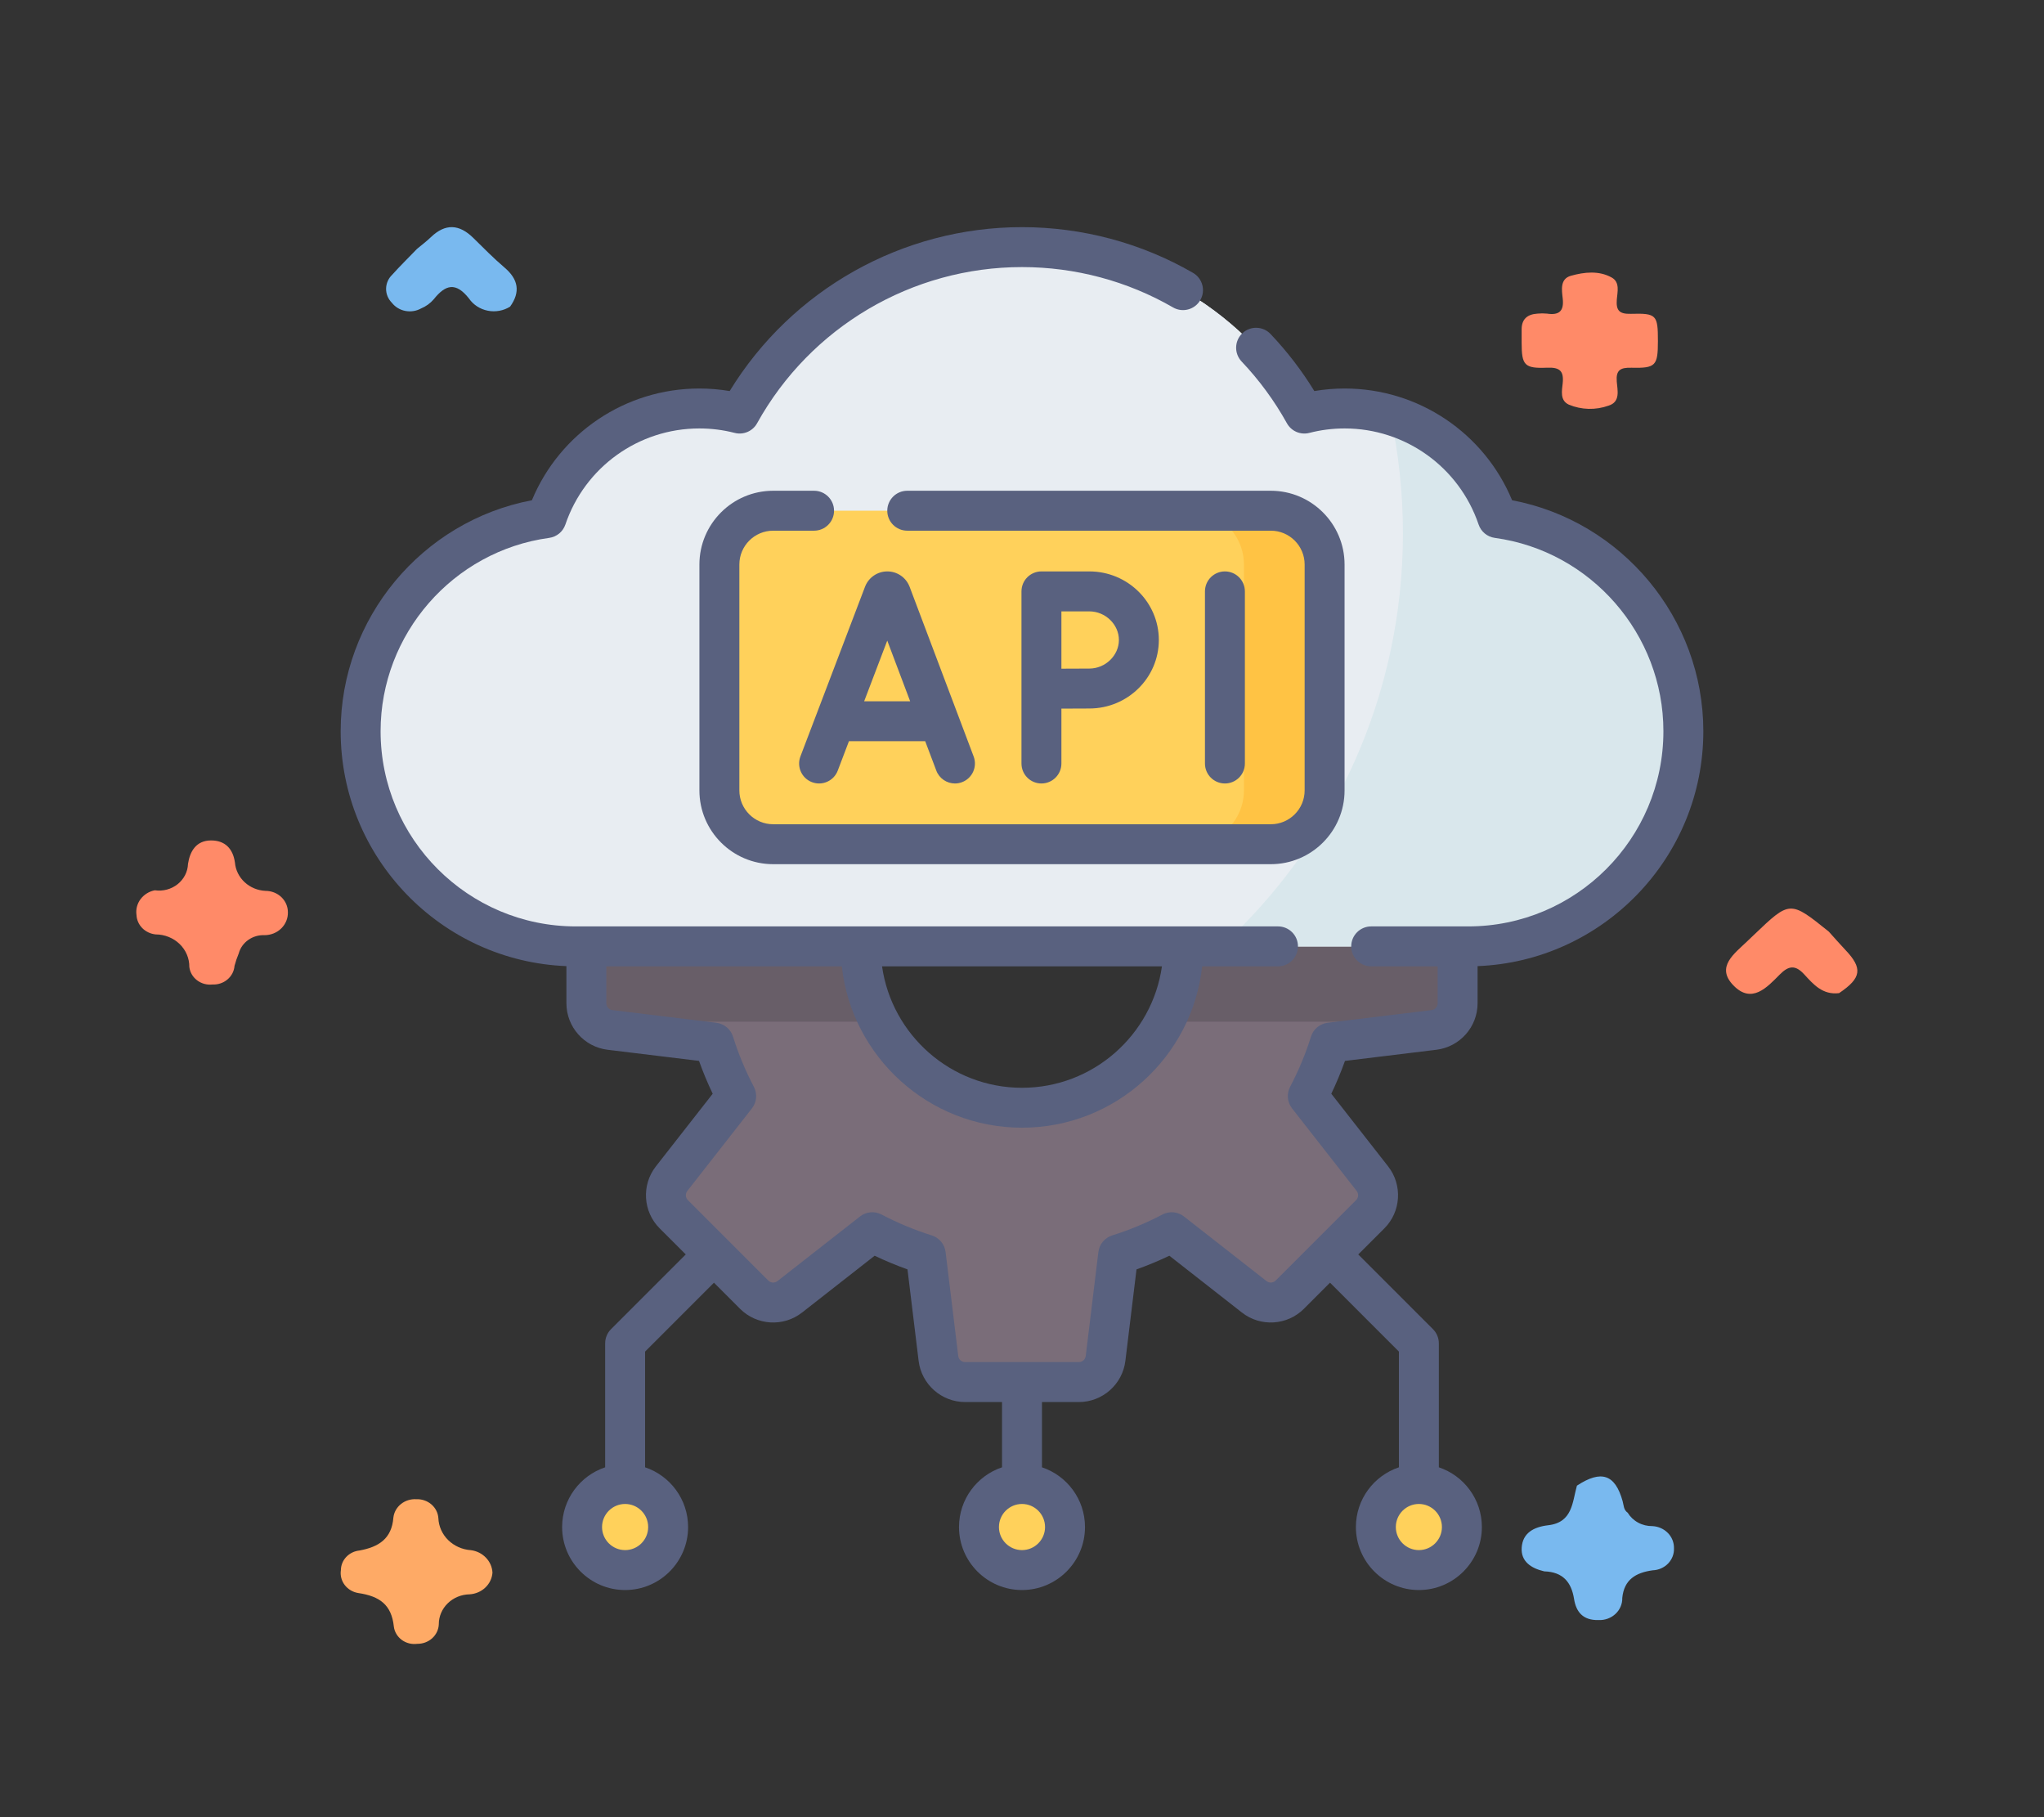 <svg width="90" height="80" viewBox="0 0 90 80" fill="none" xmlns="http://www.w3.org/2000/svg">
<rect x="0" y="0" width="90" height="80" fill="#333333" stroke="none"/>
<g clip-path="url(#clip0_433_1643)">
<path d="M64.181 44.169V38.113L58.563 37.428C56.756 31.657 51.359 27.457 45 27.457C38.64 27.457 33.243 31.657 31.437 37.428L25.819 38.113V44.169C25.819 44.767 26.266 45.272 26.86 45.344L31.437 45.902C31.693 46.721 32.023 47.508 32.416 48.256L29.571 51.891C29.203 52.362 29.243 53.035 29.667 53.458L33.207 56.998C33.63 57.422 34.303 57.462 34.774 57.094L38.409 54.249C39.157 54.642 39.944 54.972 40.763 55.228L41.321 59.806C41.394 60.4 41.898 60.846 42.496 60.846H47.504C48.102 60.846 48.606 60.4 48.679 59.806L49.236 55.228C50.056 54.972 50.843 54.642 51.591 54.249L55.226 57.094C55.697 57.462 56.369 57.422 56.793 56.998L60.333 53.458C60.756 53.035 60.797 52.362 60.428 51.891L57.584 48.256C57.977 47.508 58.306 46.721 58.563 45.902L63.14 45.344C63.734 45.272 64.181 44.767 64.181 44.169ZM45 34.561C48.923 34.561 52.104 37.742 52.104 41.665C52.104 45.589 48.923 48.769 45 48.769C41.076 48.769 37.896 45.589 37.896 41.665C37.896 37.741 41.076 34.561 45 34.561Z" fill="#7A6D79"/>
<path d="M45 27.457C38.64 27.457 33.243 31.657 31.437 37.428L25.819 38.113V44.169C25.819 44.481 25.941 44.767 26.142 44.98H38.717C38.194 43.99 37.896 42.863 37.896 41.665C37.896 37.742 41.076 34.561 45 34.561C48.923 34.561 52.104 37.742 52.104 41.665C52.104 42.863 51.806 43.99 51.283 44.98H63.858C64.059 44.767 64.181 44.481 64.181 44.169V38.113L58.563 37.428C56.756 31.657 51.359 27.457 45 27.457Z" fill="#685E68"/>
<path d="M65.936 22.809C64.987 20.003 62.334 17.983 59.208 17.983C58.595 17.983 58 18.061 57.433 18.207C55.009 13.837 50.35 10.879 45 10.879C39.649 10.879 34.99 13.837 32.567 18.207C32 18.061 31.405 17.983 30.792 17.983C27.665 17.983 25.013 20.003 24.063 22.809C19.442 23.438 15.879 27.397 15.879 32.191C15.879 37.423 20.12 41.663 25.352 41.663H64.648C69.88 41.663 74.12 37.423 74.12 32.191C74.12 27.397 70.558 23.438 65.936 22.809Z" fill="#E8EDF2"/>
<path d="M65.936 22.809C64.987 20.003 62.334 17.983 59.208 17.983C58.595 17.983 58 18.061 57.433 18.207C55.009 13.837 50.35 10.879 45 10.879C39.649 10.879 34.99 13.837 32.567 18.207C32 18.061 31.405 17.983 30.792 17.983C27.665 17.983 25.013 20.003 24.063 22.809C19.442 23.438 15.879 27.397 15.879 32.191C15.879 37.423 20.12 41.663 25.352 41.663H64.648C69.88 41.663 74.12 37.423 74.12 32.191C74.12 27.397 70.558 23.438 65.936 22.809Z" fill="#E8EDF2"/>
<path d="M65.937 22.809C65.199 20.631 63.436 18.927 61.221 18.273C61.581 19.952 61.773 21.693 61.773 23.479C61.773 30.676 58.691 37.153 53.776 41.664H64.648C69.88 41.664 74.121 37.423 74.121 32.191C74.121 27.397 70.558 23.438 65.937 22.809Z" fill="#D9E7EC"/>
<path d="M55.956 37.166H34.044C32.736 37.166 31.676 36.106 31.676 34.798V24.852C31.676 23.545 32.736 22.484 34.044 22.484H55.956C57.264 22.484 58.324 23.545 58.324 24.852V34.798C58.324 36.106 57.264 37.166 55.956 37.166Z" fill="#FFD15B"/>
<path d="M55.956 22.484H52.404C53.712 22.484 54.772 23.545 54.772 24.852V34.798C54.772 36.106 53.712 37.166 52.404 37.166H55.956C57.264 37.166 58.324 36.106 58.324 34.798V24.852C58.324 23.545 57.264 22.484 55.956 22.484Z" fill="#FFC344"/>
<path d="M62.475 69.121C63.522 69.121 64.37 68.273 64.37 67.227C64.37 66.18 63.522 65.332 62.475 65.332C61.429 65.332 60.581 66.18 60.581 67.227C60.581 68.273 61.429 69.121 62.475 69.121Z" fill="#FFD15B"/>
<path d="M27.525 69.121C28.571 69.121 29.419 68.273 29.419 67.227C29.419 66.18 28.571 65.332 27.525 65.332C26.479 65.332 25.63 66.18 25.63 67.227C25.63 68.273 26.479 69.121 27.525 69.121Z" fill="#FFD15B"/>
<path d="M45 69.121C46.046 69.121 46.894 68.273 46.894 67.227C46.894 66.18 46.046 65.332 45 65.332C43.954 65.332 43.105 66.18 43.105 67.227C43.105 68.273 43.954 69.121 45 69.121Z" fill="#FFD15B"/>
<path d="M63.246 46.215C64.28 46.089 65.06 45.209 65.06 44.167V42.533C70.578 42.316 75 37.761 75 32.191C75 27.218 71.416 22.938 66.58 22.023C65.349 19.059 62.452 17.104 59.208 17.104C58.758 17.104 58.311 17.142 57.872 17.216C57.32 16.315 56.674 15.473 55.945 14.705C55.611 14.352 55.055 14.338 54.702 14.672C54.35 15.006 54.336 15.562 54.67 15.915C55.447 16.734 56.117 17.648 56.664 18.633C56.858 18.984 57.264 19.158 57.652 19.058C58.156 18.928 58.679 18.862 59.208 18.862C61.878 18.862 64.247 20.562 65.105 23.091C65.211 23.407 65.488 23.635 65.818 23.68C70.05 24.256 73.242 27.916 73.242 32.191C73.242 36.929 69.386 40.784 64.648 40.784H60.375C59.89 40.784 59.496 41.178 59.496 41.663C59.496 42.149 59.89 42.542 60.375 42.542H63.302V44.167C63.302 44.321 63.186 44.451 63.034 44.469L58.456 45.027C58.113 45.069 57.826 45.308 57.724 45.638C57.489 46.39 57.18 47.133 56.805 47.846C56.645 48.152 56.678 48.524 56.891 48.796L59.736 52.431C59.83 52.552 59.82 52.726 59.711 52.834L56.171 56.374C56.062 56.483 55.889 56.494 55.767 56.399L52.133 53.555C51.861 53.341 51.489 53.308 51.182 53.469C50.469 53.843 49.727 54.152 48.974 54.387C48.644 54.49 48.405 54.777 48.363 55.12L47.806 59.697C47.787 59.85 47.657 59.965 47.503 59.965H42.496C42.342 59.965 42.212 59.85 42.193 59.697L41.636 55.12C41.594 54.777 41.355 54.49 41.025 54.387C40.273 54.152 39.53 53.843 38.817 53.469C38.511 53.308 38.139 53.341 37.866 53.555L34.232 56.399C34.111 56.494 33.937 56.483 33.828 56.374L30.288 52.834C30.179 52.726 30.169 52.552 30.264 52.431L33.108 48.796C33.321 48.524 33.355 48.152 33.194 47.846C32.819 47.133 32.511 46.39 32.276 45.638C32.173 45.308 31.886 45.069 31.543 45.027L26.965 44.469C26.813 44.451 26.697 44.321 26.697 44.167V42.542H37.066C37.505 46.532 40.895 49.646 44.999 49.646C49.104 49.646 52.494 46.532 52.933 42.542H56.273C56.758 42.542 57.151 42.148 57.151 41.663C57.151 41.178 56.758 40.784 56.273 40.784H25.352C20.613 40.784 16.758 36.929 16.758 32.191C16.758 27.915 19.949 24.256 24.181 23.68C24.512 23.635 24.788 23.407 24.895 23.091C25.753 20.561 28.122 18.862 30.792 18.862C31.321 18.862 31.844 18.928 32.348 19.058C32.736 19.158 33.142 18.984 33.336 18.633C35.688 14.392 40.157 11.758 45 11.758C47.34 11.758 49.639 12.372 51.65 13.534C52.071 13.777 52.608 13.633 52.851 13.213C53.094 12.793 52.95 12.255 52.53 12.012C50.252 10.696 47.648 10 45 10C39.737 10 34.864 12.748 32.128 17.216C31.689 17.142 31.242 17.104 30.792 17.104C27.548 17.104 24.651 19.059 23.42 22.023C18.584 22.938 15 27.218 15 32.191C15 37.761 19.422 42.316 24.94 42.533V44.167C24.94 45.209 25.72 46.089 26.754 46.215L30.779 46.705C30.953 47.194 31.155 47.678 31.381 48.151L28.88 51.348C28.238 52.168 28.309 53.342 29.046 54.078L30.194 55.226L26.903 58.517C26.738 58.682 26.646 58.906 26.646 59.139V64.597C25.546 64.965 24.751 66.004 24.751 67.227C24.751 68.756 25.995 70 27.525 70C29.054 70 30.298 68.756 30.298 67.227C30.298 66.004 29.503 64.965 28.404 64.597V59.503L31.437 56.47L32.585 57.618C33.322 58.355 34.495 58.426 35.316 57.784L38.512 55.282C38.986 55.509 39.469 55.71 39.958 55.884L40.448 59.91C40.574 60.944 41.455 61.724 42.496 61.724H44.121V64.597C43.021 64.965 42.226 66.005 42.226 67.227C42.227 68.756 43.471 70 45 70C46.529 70 47.774 68.756 47.774 67.227C47.774 66.004 46.979 64.965 45.879 64.597V61.724H47.504C48.545 61.724 49.426 60.944 49.552 59.91L50.042 55.884C50.531 55.71 51.014 55.509 51.488 55.282L54.684 57.784C55.504 58.426 56.678 58.354 57.414 57.618L58.563 56.469L61.596 59.503V64.597C60.496 64.965 59.702 66.004 59.702 67.227C59.702 68.756 60.946 70 62.475 70C64.004 70 65.249 68.756 65.249 67.227C65.249 66.004 64.454 64.965 63.354 64.597V59.139C63.354 58.906 63.262 58.682 63.097 58.517L59.806 55.226L60.955 54.078C61.691 53.342 61.762 52.168 61.12 51.348L58.619 48.151C58.845 47.678 59.046 47.194 59.221 46.706L63.246 46.215ZM45 47.889C41.866 47.889 39.267 45.56 38.838 42.542H51.162C50.733 45.56 48.134 47.889 45 47.889ZM27.525 68.242C26.965 68.242 26.509 67.786 26.509 67.227C26.509 66.667 26.965 66.211 27.525 66.211C28.085 66.211 28.54 66.667 28.54 67.227C28.54 67.786 28.085 68.242 27.525 68.242ZM45 68.242C44.44 68.242 43.985 67.786 43.985 67.227C43.985 66.667 44.44 66.211 45 66.211C45.56 66.211 46.015 66.667 46.015 67.227C46.015 67.786 45.56 68.242 45 68.242ZM62.475 68.242C61.915 68.242 61.46 67.786 61.46 67.227C61.46 66.667 61.915 66.211 62.475 66.211C63.035 66.211 63.49 66.667 63.49 67.227C63.49 67.786 63.035 68.242 62.475 68.242Z" fill="#59617F"/>
<path d="M35.845 21.605H34.044C32.253 21.605 30.796 23.062 30.796 24.852V34.797C30.796 36.588 32.253 38.045 34.044 38.045H55.956C57.746 38.045 59.203 36.588 59.203 34.797V24.852C59.203 23.062 57.746 21.605 55.956 21.605H39.947C39.462 21.605 39.068 21.999 39.068 22.485C39.068 22.97 39.462 23.363 39.947 23.363H55.956C56.777 23.363 57.445 24.031 57.445 24.852V34.797C57.445 35.619 56.777 36.287 55.956 36.287H34.044C33.223 36.287 32.555 35.619 32.555 34.797V24.852C32.555 24.031 33.223 23.363 34.044 23.363H35.845C36.33 23.363 36.724 22.97 36.724 22.485C36.724 21.999 36.33 21.605 35.845 21.605Z" fill="#59617F"/>
<path d="M35.752 34.434C36.206 34.607 36.714 34.38 36.887 33.926L37.38 32.631H40.738L41.226 33.923C41.358 34.275 41.693 34.492 42.048 34.492C42.151 34.492 42.256 34.474 42.358 34.435C42.813 34.264 43.042 33.757 42.871 33.303L40.051 25.831C40.048 25.823 40.045 25.815 40.041 25.807C39.879 25.412 39.497 25.156 39.07 25.156C39.069 25.156 39.069 25.156 39.069 25.156C38.641 25.157 38.259 25.413 38.097 25.809C38.094 25.816 38.092 25.823 38.089 25.829L35.244 33.3C35.071 33.754 35.299 34.262 35.752 34.434ZM39.067 28.202L40.075 30.873H38.05L39.067 28.202Z" fill="#59617F"/>
<path d="M54.814 33.613V26.035C54.814 25.55 54.42 25.156 53.935 25.156C53.449 25.156 53.056 25.55 53.056 26.035V33.613C53.056 34.099 53.449 34.492 53.935 34.492C54.42 34.492 54.814 34.099 54.814 33.613Z" fill="#59617F"/>
<path d="M46.735 33.613V31.196C47.178 31.194 47.682 31.191 47.965 31.191C49.653 31.191 51.025 29.838 51.025 28.174C51.025 26.51 49.653 25.156 47.965 25.156H45.856C45.37 25.156 44.977 25.55 44.977 26.035V33.613C44.977 34.099 45.37 34.492 45.856 34.492C46.341 34.492 46.735 34.099 46.735 33.613ZM46.735 26.915H47.965C48.671 26.915 49.267 27.491 49.267 28.174C49.267 28.857 48.671 29.433 47.965 29.433C47.682 29.433 47.179 29.436 46.735 29.438V26.915Z" fill="#59617F"/>
</g>
<path d="M67.997 69.178C67.418 69.043 66.962 68.745 67.002 68.134C67.045 67.496 67.516 67.224 68.169 67.148C69.248 67.022 69.229 66.131 69.434 65.405C70.506 64.701 71.118 64.905 71.447 66.09C71.497 66.271 71.487 66.471 71.67 66.597C71.78 66.779 71.939 66.93 72.131 67.033C72.322 67.137 72.539 67.189 72.759 67.186C73.019 67.199 73.263 67.308 73.441 67.49C73.618 67.672 73.713 67.913 73.707 68.161C73.713 68.284 73.692 68.406 73.648 68.521C73.603 68.637 73.535 68.743 73.448 68.833C73.361 68.923 73.256 68.996 73.139 69.047C73.022 69.099 72.895 69.127 72.766 69.132C72.019 69.236 71.513 69.543 71.431 70.344C71.435 70.475 71.41 70.605 71.359 70.726C71.308 70.848 71.231 70.958 71.133 71.05C71.035 71.141 70.918 71.213 70.79 71.26C70.662 71.307 70.525 71.328 70.388 71.322C69.702 71.34 69.399 70.966 69.308 70.394C69.191 69.659 68.821 69.203 67.997 69.178Z" fill="#79B9EF"/>
<path d="M80.977 43.722C80.253 43.81 79.847 43.337 79.444 42.898C79.056 42.475 78.763 42.502 78.366 42.902C77.805 43.468 77.131 44.215 76.323 43.38C75.532 42.563 76.372 41.981 76.943 41.429C77.039 41.336 77.136 41.244 77.233 41.152C78.816 39.64 78.816 39.64 80.525 41.014C80.764 41.28 80.999 41.549 81.245 41.809C82.028 42.629 81.969 43.055 80.977 43.722Z" fill="#FF8A68"/>
<path d="M21.684 69.236C21.666 69.484 21.554 69.718 21.368 69.893C21.183 70.068 20.937 70.173 20.676 70.189C20.313 70.195 19.968 70.337 19.714 70.585C19.46 70.832 19.319 71.165 19.321 71.511C19.311 71.743 19.207 71.962 19.031 72.122C18.854 72.282 18.62 72.37 18.377 72.368C18.256 72.384 18.133 72.378 18.015 72.348C17.898 72.318 17.787 72.267 17.691 72.196C17.594 72.125 17.514 72.036 17.454 71.935C17.393 71.834 17.355 71.722 17.341 71.607C17.24 70.65 16.719 70.272 15.78 70.133C15.538 70.095 15.322 69.967 15.178 69.778C15.034 69.589 14.974 69.353 15.01 69.122C15.012 68.907 15.096 68.701 15.247 68.542C15.398 68.383 15.604 68.283 15.828 68.26C16.679 68.104 17.25 67.739 17.321 66.81C17.348 66.577 17.468 66.363 17.656 66.213C17.844 66.062 18.086 65.987 18.331 66.002C18.575 65.992 18.814 66.074 18.995 66.23C19.177 66.386 19.287 66.604 19.302 66.837C19.317 67.198 19.471 67.542 19.735 67.802C19.999 68.061 20.354 68.219 20.733 68.245C20.988 68.277 21.223 68.394 21.397 68.576C21.571 68.757 21.673 68.99 21.684 69.236Z" fill="#FEAA66"/>
<path d="M6.816 39.194C6.994 39.22 7.175 39.209 7.349 39.163C7.522 39.117 7.683 39.036 7.821 38.926C7.959 38.816 8.071 38.679 8.15 38.525C8.229 38.371 8.272 38.203 8.278 38.031C8.366 37.462 8.648 37.002 9.291 37C9.902 36.998 10.259 37.356 10.345 37.976C10.373 38.304 10.526 38.612 10.774 38.841C11.023 39.07 11.35 39.205 11.695 39.22C11.824 39.22 11.952 39.245 12.071 39.292C12.19 39.339 12.298 39.408 12.389 39.495C12.48 39.582 12.552 39.685 12.602 39.799C12.651 39.913 12.676 40.034 12.676 40.157C12.68 40.289 12.657 40.42 12.607 40.542C12.557 40.665 12.482 40.777 12.386 40.871C12.29 40.966 12.176 41.041 12.049 41.092C11.922 41.143 11.785 41.17 11.648 41.17C11.391 41.159 11.138 41.233 10.932 41.379C10.725 41.525 10.577 41.734 10.513 41.971C10.438 42.15 10.376 42.334 10.326 42.521C10.309 42.751 10.198 42.966 10.017 43.119C9.836 43.273 9.6 43.352 9.358 43.342C9.238 43.355 9.116 43.346 8.999 43.315C8.883 43.283 8.774 43.23 8.679 43.158C8.584 43.086 8.504 42.997 8.446 42.896C8.387 42.795 8.35 42.683 8.336 42.568C8.338 42.382 8.302 42.196 8.228 42.023C8.155 41.85 8.046 41.692 7.909 41.559C7.771 41.426 7.607 41.32 7.427 41.248C7.246 41.175 7.053 41.138 6.857 41.137C6.632 41.115 6.422 41.017 6.267 40.861C6.111 40.704 6.02 40.499 6.01 40.283C5.974 40.038 6.037 39.789 6.187 39.587C6.337 39.385 6.562 39.244 6.816 39.194Z" fill="#FF8A68"/>
<path d="M73 15.017C73 16.098 72.906 16.216 71.83 16.189C71.344 16.177 71.149 16.294 71.188 16.797C71.218 17.18 71.36 17.692 70.828 17.858C70.26 18.062 69.634 18.046 69.078 17.814C68.677 17.628 68.774 17.201 68.808 16.868C68.862 16.336 68.681 16.164 68.124 16.187C67.12 16.229 67.001 16.079 67 15.09C67 14.896 67.002 14.701 67 14.507C66.997 14.05 67.251 13.834 67.699 13.807C67.838 13.793 67.978 13.793 68.117 13.807C68.659 13.888 68.869 13.69 68.809 13.144C68.768 12.771 68.679 12.277 69.171 12.14C69.757 11.977 70.402 11.903 70.966 12.218C71.338 12.426 71.216 12.854 71.19 13.187C71.154 13.66 71.292 13.831 71.809 13.816C72.944 13.784 73 13.868 73 15.017Z" fill="#FF8A68"/>
<path d="M18.365 10.954C18.57 10.783 18.785 10.622 18.976 10.438C19.612 9.829 20.222 9.869 20.835 10.47C21.287 10.914 21.732 11.368 22.215 11.779C22.827 12.299 22.922 12.856 22.46 13.499C22.317 13.589 22.156 13.652 21.987 13.682C21.819 13.713 21.645 13.712 21.477 13.678C21.309 13.645 21.149 13.581 21.007 13.488C20.865 13.396 20.744 13.278 20.65 13.141C20.07 12.405 19.614 12.527 19.099 13.175C18.948 13.351 18.755 13.491 18.537 13.581C18.328 13.696 18.082 13.734 17.846 13.688C17.609 13.642 17.399 13.514 17.255 13.33C17.089 13.162 16.997 12.94 17 12.71C17.003 12.479 17.099 12.258 17.269 12.095C17.62 11.704 17.998 11.335 18.365 10.954Z" fill="#79B9EF"/>
<defs>
<clipPath id="clip0_433_1643">
<rect width="60" height="60" fill="white" transform="translate(15 10)"/>
</clipPath>
</defs>
</svg>
